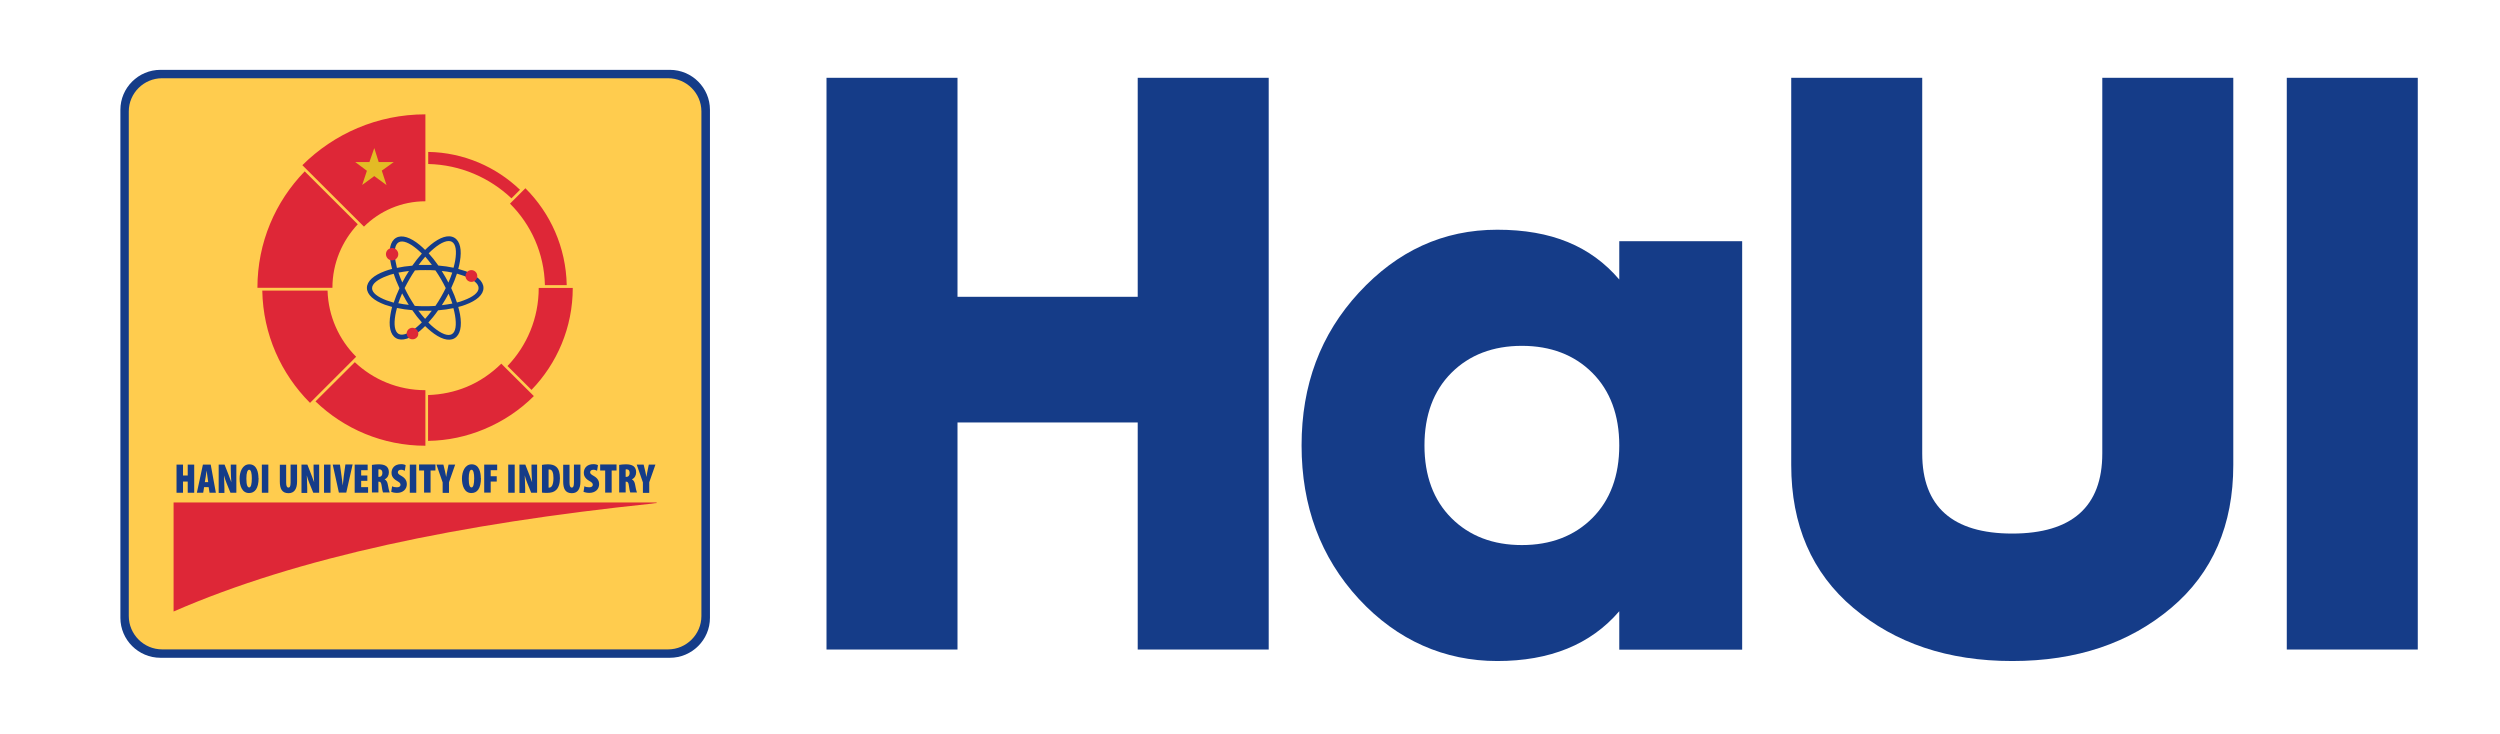 <?xml version="1.0" encoding="UTF-8"?>
<svg xmlns="http://www.w3.org/2000/svg" id="Layer_1" data-name="Layer 1" viewBox="0 0 169.66 49.83">
  <defs>
    <style>
      .cls-1, .cls-2 {
        fill: #153c88;
      }

      .cls-3 {
        fill: #e3bb25;
      }

      .cls-3, .cls-2, .cls-4, .cls-5 {
        fill-rule: evenodd;
      }

      .cls-4, .cls-6 {
        fill: #de2737;
      }

      .cls-5 {
        fill: #ffcc4e;
      }
    </style>
  </defs>
  <g>
    <path class="cls-1" d="m77.21,5.28h8.89v38.8h-8.89v-15.41h-12.23v15.41h-8.89V5.28h8.89v14.86h12.23V5.28Z"></path>
    <path class="cls-1" d="m109.89,16.37h8.34v27.72h-8.34v-2.61c-1.95,2.27-4.72,3.38-8.28,3.38s-6.78-1.39-9.39-4.21c-2.61-2.83-3.89-6.32-3.89-10.42s1.28-7.54,3.89-10.37c2.61-2.83,5.72-4.27,9.39-4.27s6.34,1.11,8.28,3.38v-2.61Zm-6.61,20.62c1.95,0,3.56-.61,4.78-1.83,1.22-1.22,1.83-2.88,1.83-4.93s-.61-3.71-1.83-4.93c-1.22-1.22-2.83-1.83-4.78-1.83s-3.56.61-4.78,1.83c-1.22,1.22-1.83,2.88-1.83,4.93s.61,3.71,1.83,4.93c1.22,1.22,2.83,1.83,4.78,1.83Z"></path>
    <path class="cls-1" d="m121.56,5.28h8.89v25.5c0,3.6,2.06,5.43,6.11,5.43s6.11-1.83,6.11-5.43V5.28h8.89v26.28c0,4.05-1.39,7.32-4.22,9.7-2.83,2.38-6.39,3.6-10.78,3.6s-7.95-1.22-10.78-3.6c-2.83-2.38-4.22-5.65-4.22-9.7V5.28Z"></path>
    <path class="cls-1" d="m155.19,5.28h8.89v38.8h-8.89V5.28Z"></path>
  </g>
  <g>
    <path class="cls-2" d="m10.89,4.74h34.57c1.5,0,2.72,1.22,2.72,2.71v34.48c0,1.49-1.22,2.71-2.72,2.71H10.89c-1.5,0-2.72-1.22-2.72-2.71V7.45c0-1.49,1.22-2.71,2.72-2.71"></path>
    <path class="cls-5" d="m11,5.31h34.34c1.24,0,2.26,1.01,2.26,2.25v34.25c0,1.24-1.02,2.26-2.26,2.26H11c-1.24,0-2.26-1.02-2.26-2.26V7.56c0-1.24,1.02-2.25,2.26-2.25"></path>
    <path class="cls-4" d="m11.78,34.1h32.47c.12,0,.23,0,.31,0v.04c-.08,0-.19.02-.33.04-13.02,1.36-24.02,3.64-32.45,7.32v-7.39Z"></path>
    <path class="cls-6" d="m29.06,11.13c2.19.05,4.17.93,5.65,2.33l.58-.58c-1.62-1.55-3.81-2.53-6.23-2.57v.82Zm6.59,1.65l-1.04,1.04c1.43,1.42,2.32,3.37,2.37,5.53h1.48c-.05-2.57-1.11-4.89-2.81-6.58Zm.92,6.76h2.3c0,2.69-1.07,5.13-2.8,6.92l-1.63-1.62c1.32-1.38,2.12-3.24,2.12-5.3Zm-7.51,10.38c1.34-.02,2.61-.3,3.79-.79,1.28-.53,2.43-1.3,3.38-2.25l-2.21-2.2c-.68.67-1.48,1.22-2.36,1.58-.8.33-1.68.52-2.61.55v3.11Zm-.19-3.44v3.77c-2.9,0-5.53-1.15-7.46-3.01l2.67-2.66c1.25,1.18,2.93,1.9,4.79,1.9Zm-11.07-6.76c.05,2.97,1.28,5.66,3.24,7.62h0l3.13-3.13c-1.16-1.16-1.89-2.74-1.94-4.49h-4.43Zm6.48-4.5c-1.06,1.13-1.72,2.64-1.72,4.31h0s-5.09,0-5.09,0h0c0-3.07,1.22-5.86,3.21-7.9l3.6,3.59Zm-3.76-4.01c2.14-2.13,5.09-3.45,8.35-3.45v5.9c-1.63,0-3.1.66-4.17,1.72l-4.18-4.17Z"></path>
    <polygon class="cls-3" points="25.07 11 25.4 10.05 25.7 11 26.72 11 25.91 11.58 26.23 12.56 25.4 11.95 24.58 12.55 24.9 11.59 24.11 11 25.07 11"></polygon>
    <path class="cls-2" d="m29.99,20.71c.25-.03.49-.07.71-.11-.07-.22-.16-.44-.26-.67-.07.13-.14.27-.22.4-.08.13-.16.26-.24.39m-3.26-2.14c-.17.04-.33.09-.47.15-.62.23-1,.52-1,.83s.38.6,1,.83c.14.05.3.1.47.15.1-.31.23-.64.39-.98-.16-.34-.29-.66-.39-.98Zm1.03-.19c-.25.03-.49.07-.71.11.07.22.16.44.26.67.07-.13.14-.26.22-.4.08-.13.16-.26.24-.39Zm1.81-.04c-.23-.02-.46-.02-.7-.02s-.47,0-.7.02c-.13.19-.25.38-.37.59-.12.21-.23.41-.33.61.1.21.21.42.33.63.12.2.24.4.36.58.23.02.46.02.7.02s.47,0,.7-.02c.13-.19.25-.38.37-.59.12-.21.23-.41.33-.62-.1-.2-.2-.4-.32-.6-.12-.21-.25-.41-.38-.6Zm1.13.15c-.22-.05-.46-.09-.71-.11.08.13.16.26.24.4.07.13.15.26.21.39.1-.23.19-.46.26-.67Zm.79.22c-.14-.05-.3-.1-.47-.15-.1.31-.23.64-.39.98.16.34.29.67.39.98.17-.04.32-.09.47-.15.62-.23,1-.52,1-.83s-.38-.6-1-.83Zm-4.54-.54c.32-.07.67-.12,1.04-.15.21-.3.43-.58.65-.82-.12-.12-.24-.23-.35-.32-.51-.42-.95-.6-1.22-.45-.27.15-.33.63-.22,1.28.03.15.06.3.1.47Zm2.37,2.91c-.15,0-.3,0-.46,0s-.31,0-.46-.01c.15.2.3.39.46.56.15-.17.31-.36.46-.56Zm1.47-.18c-.32.07-.67.12-1.05.15-.21.31-.44.58-.66.83.12.13.25.24.37.34.51.42.95.6,1.22.45.27-.15.33-.63.22-1.28-.03-.16-.06-.32-.11-.49Zm.32-2.66c.17.05.34.1.49.15.75.28,1.22.68,1.22,1.14s-.46.86-1.22,1.14c-.15.06-.31.11-.49.15.05.18.09.35.12.51.14.79.02,1.39-.38,1.62-.4.23-.98.03-1.6-.48-.13-.11-.26-.22-.39-.35-.13.13-.25.24-.37.34-.62.51-1.2.71-1.6.48-.4-.23-.52-.83-.38-1.62.03-.16.06-.33.11-.5-.17-.05-.34-.1-.49-.15-.75-.28-1.22-.68-1.22-1.14s.46-.86,1.22-1.14c.15-.06.32-.11.49-.15-.05-.17-.08-.33-.11-.49-.14-.79-.02-1.39.38-1.62.4-.23.98-.03,1.6.48.12.1.24.21.37.34.13-.13.25-.24.38-.35.62-.51,1.2-.71,1.6-.48.4.23.52.83.38,1.62-.03.16-.06.33-.11.5Zm-1.36-.23c.37.03.72.08,1.04.15.05-.17.08-.33.11-.48.11-.65.05-1.12-.22-1.28-.27-.15-.72.03-1.22.45-.12.1-.24.21-.36.33.22.24.44.52.65.82Zm-.88-.04c.15,0,.3,0,.45,0-.15-.2-.3-.39-.45-.56-.15.17-.3.36-.45.56.15,0,.3,0,.46,0Zm-1.92,2.92c-.05.17-.08.33-.11.48-.11.65-.05,1.12.22,1.28.27.15.72-.03,1.22-.45.12-.1.24-.21.36-.33-.22-.24-.44-.52-.65-.83-.37-.03-.72-.08-1.04-.15Zm.58-.58c-.08-.14-.15-.27-.23-.41-.1.23-.19.46-.26.67.22.05.46.08.71.11-.08-.12-.15-.25-.23-.38Z"></path>
    <path class="cls-4" d="m26.25,17.46c-.12-.2-.05-.46.15-.57.2-.12.46-.05.57.15.12.2.05.46-.15.57-.2.12-.46.05-.57-.15m5.74.87c.22,0,.4.18.4.4s-.18.4-.4.4-.4-.18-.4-.4.18-.4.4-.4Zm-3.65,4.5c-.11.19-.35.25-.54.15-.19-.11-.26-.35-.15-.54.11-.19.35-.25.54-.14.19.11.25.35.15.54Z"></path>
    <g>
      <path class="cls-1" d="m12.42,31.53v.74h.32v-.74h.44v1.91h-.44v-.76h-.32v.76h-.44v-1.91h.44Z"></path>
      <path class="cls-1" d="m13.85,33.06l-.06.38h-.43l.41-1.91h.53l.35,1.91h-.43l-.06-.38h-.31Zm.28-.34l-.05-.36c-.01-.11-.04-.31-.06-.43h0c-.02.12-.05.33-.06.43l-.06.36h.23Z"></path>
      <path class="cls-1" d="m14.84,33.44v-1.91h.4l.27.69c.05.12.14.36.19.51h0c-.01-.16-.04-.53-.04-.89v-.31h.38v1.91h-.4l-.26-.64c-.06-.15-.15-.4-.18-.54h0c0,.17.03.48.03.86v.33h-.38Z"></path>
      <path class="cls-1" d="m17.55,32.44c0,.72-.26,1.02-.65,1.02-.48,0-.64-.51-.64-.98s.2-.97.66-.97c.52,0,.62.57.62.94Zm-.83.04c0,.45.08.6.19.6.12,0,.18-.23.18-.62,0-.33-.05-.58-.18-.58-.11,0-.19.18-.19.6Z"></path>
      <path class="cls-1" d="m18.21,31.53v1.91h-.44v-1.91h.44Z"></path>
      <path class="cls-1" d="m19.42,31.53v1.23c0,.25.07.33.15.33s.15-.06.15-.33v-1.23h.44v1.15c0,.49-.18.79-.58.79-.45,0-.59-.31-.59-.79v-1.14h.44Z"></path>
      <path class="cls-1" d="m20.46,33.44v-1.91h.4l.27.69c.05.12.14.36.19.51h0c-.01-.16-.04-.53-.04-.89v-.31h.38v1.91h-.4l-.26-.64c-.06-.15-.15-.4-.18-.54h0c0,.17.03.48.03.86v.33h-.38Z"></path>
      <path class="cls-1" d="m22.43,31.53v1.91h-.44v-1.91h.44Z"></path>
      <path class="cls-1" d="m23,33.44l-.42-1.91h.49l.11.79c.03.2.06.42.08.63h0c.02-.22.05-.43.07-.64l.11-.79h.49l-.43,1.91h-.5Z"></path>
      <path class="cls-1" d="m24.93,32.63h-.42v.43h.47v.38h-.91v-1.91h.88v.38h-.44v.36h.42v.36Z"></path>
      <path class="cls-1" d="m25.24,31.55c.13-.02.29-.04.45-.04.21,0,.41.03.54.14.12.11.16.24.16.41,0,.19-.09.38-.29.47h0c.12.06.19.18.22.36.03.19.09.46.13.53h-.46c-.02-.05-.07-.25-.09-.45-.03-.23-.08-.28-.18-.28h-.04v.73h-.44v-1.88Zm.44.81h.06c.14,0,.21-.12.21-.26s-.05-.24-.19-.25c-.03,0-.06,0-.08.01v.5Z"></path>
      <path class="cls-1" d="m26.61,33c.08.05.22.07.33.07.16,0,.24-.07.24-.17,0-.12-.08-.17-.25-.27-.31-.18-.36-.39-.36-.54,0-.31.2-.59.65-.59.13,0,.26.03.31.07l-.06.38c-.06-.03-.14-.07-.25-.07-.15,0-.22.08-.22.17,0,.08.04.14.26.26.26.15.35.35.35.54,0,.36-.27.6-.67.6-.16,0-.32-.04-.39-.07l.06-.38Z"></path>
      <path class="cls-1" d="m28.25,31.53v1.91h-.44v-1.91h.44Z"></path>
      <path class="cls-1" d="m28.77,31.93h-.33v-.41h1.11v.41h-.33v1.5h-.44v-1.5Z"></path>
      <path class="cls-1" d="m30.04,33.44v-.7l-.42-1.21h.47l.11.45c.03.12.06.26.08.39h0c.02-.13.04-.27.07-.4l.09-.44h.45l-.42,1.2v.72h-.44Z"></path>
      <path class="cls-1" d="m32.64,32.44c0,.72-.26,1.02-.65,1.02-.48,0-.64-.51-.64-.98s.2-.97.66-.97c.52,0,.62.57.62.94Zm-.83.04c0,.45.08.6.19.6.12,0,.18-.23.18-.62,0-.33-.05-.58-.18-.58-.11,0-.19.18-.19.6Z"></path>
      <path class="cls-1" d="m32.86,31.53h.88v.38h-.44v.41h.41v.36h-.41v.75h-.44v-1.91Z"></path>
      <path class="cls-1" d="m34.93,31.53v1.91h-.44v-1.91h.44Z"></path>
      <path class="cls-1" d="m35.25,33.44v-1.91h.4l.27.69c.05.12.14.36.19.51h0c-.01-.16-.04-.53-.04-.89v-.31h.38v1.91h-.4l-.26-.64c-.06-.15-.15-.4-.18-.54h0c0,.17.03.48.03.86v.33h-.38Z"></path>
      <path class="cls-1" d="m36.78,31.55c.1-.02.25-.04.41-.04.26,0,.44.06.57.18.17.16.24.41.24.77s-.1.66-.28.81c-.13.12-.32.18-.61.18-.13,0-.26-.01-.33-.02v-1.88Zm.44,1.54s.04,0,.06,0c.15,0,.28-.18.28-.65,0-.35-.08-.58-.27-.58-.02,0-.04,0-.06,0v1.22Z"></path>
      <path class="cls-1" d="m38.65,31.53v1.23c0,.25.07.33.15.33s.15-.06.15-.33v-1.23h.44v1.15c0,.49-.18.79-.58.79-.45,0-.59-.31-.59-.79v-1.14h.44Z"></path>
      <path class="cls-1" d="m39.66,33c.08.05.22.07.33.07.16,0,.24-.07.24-.17,0-.12-.08-.17-.25-.27-.31-.18-.36-.39-.36-.54,0-.31.2-.59.65-.59.13,0,.26.03.31.07l-.06.38c-.06-.03-.14-.07-.25-.07-.15,0-.22.08-.22.17,0,.08.04.14.26.26.26.15.35.35.35.54,0,.36-.27.6-.67.6-.16,0-.32-.04-.39-.07l.06-.38Z"></path>
      <path class="cls-1" d="m41.06,31.93h-.33v-.41h1.11v.41h-.33v1.5h-.44v-1.5Z"></path>
      <path class="cls-1" d="m42.02,31.55c.13-.02.29-.04.45-.04.21,0,.41.03.54.14.12.11.16.24.16.41,0,.19-.09.38-.29.47h0c.12.06.19.18.22.36.03.19.09.46.13.53h-.46c-.02-.05-.07-.25-.09-.45-.03-.23-.08-.28-.18-.28h-.04v.73h-.44v-1.88Zm.44.81h.06c.14,0,.21-.12.21-.26s-.05-.24-.19-.25c-.03,0-.06,0-.08.01v.5Z"></path>
      <path class="cls-1" d="m43.63,33.44v-.7l-.42-1.21h.47l.11.45c.03.12.06.26.08.39h0c.02-.13.04-.27.07-.4l.09-.44h.45l-.42,1.2v.72h-.44Z"></path>
    </g>
  </g>
</svg>

